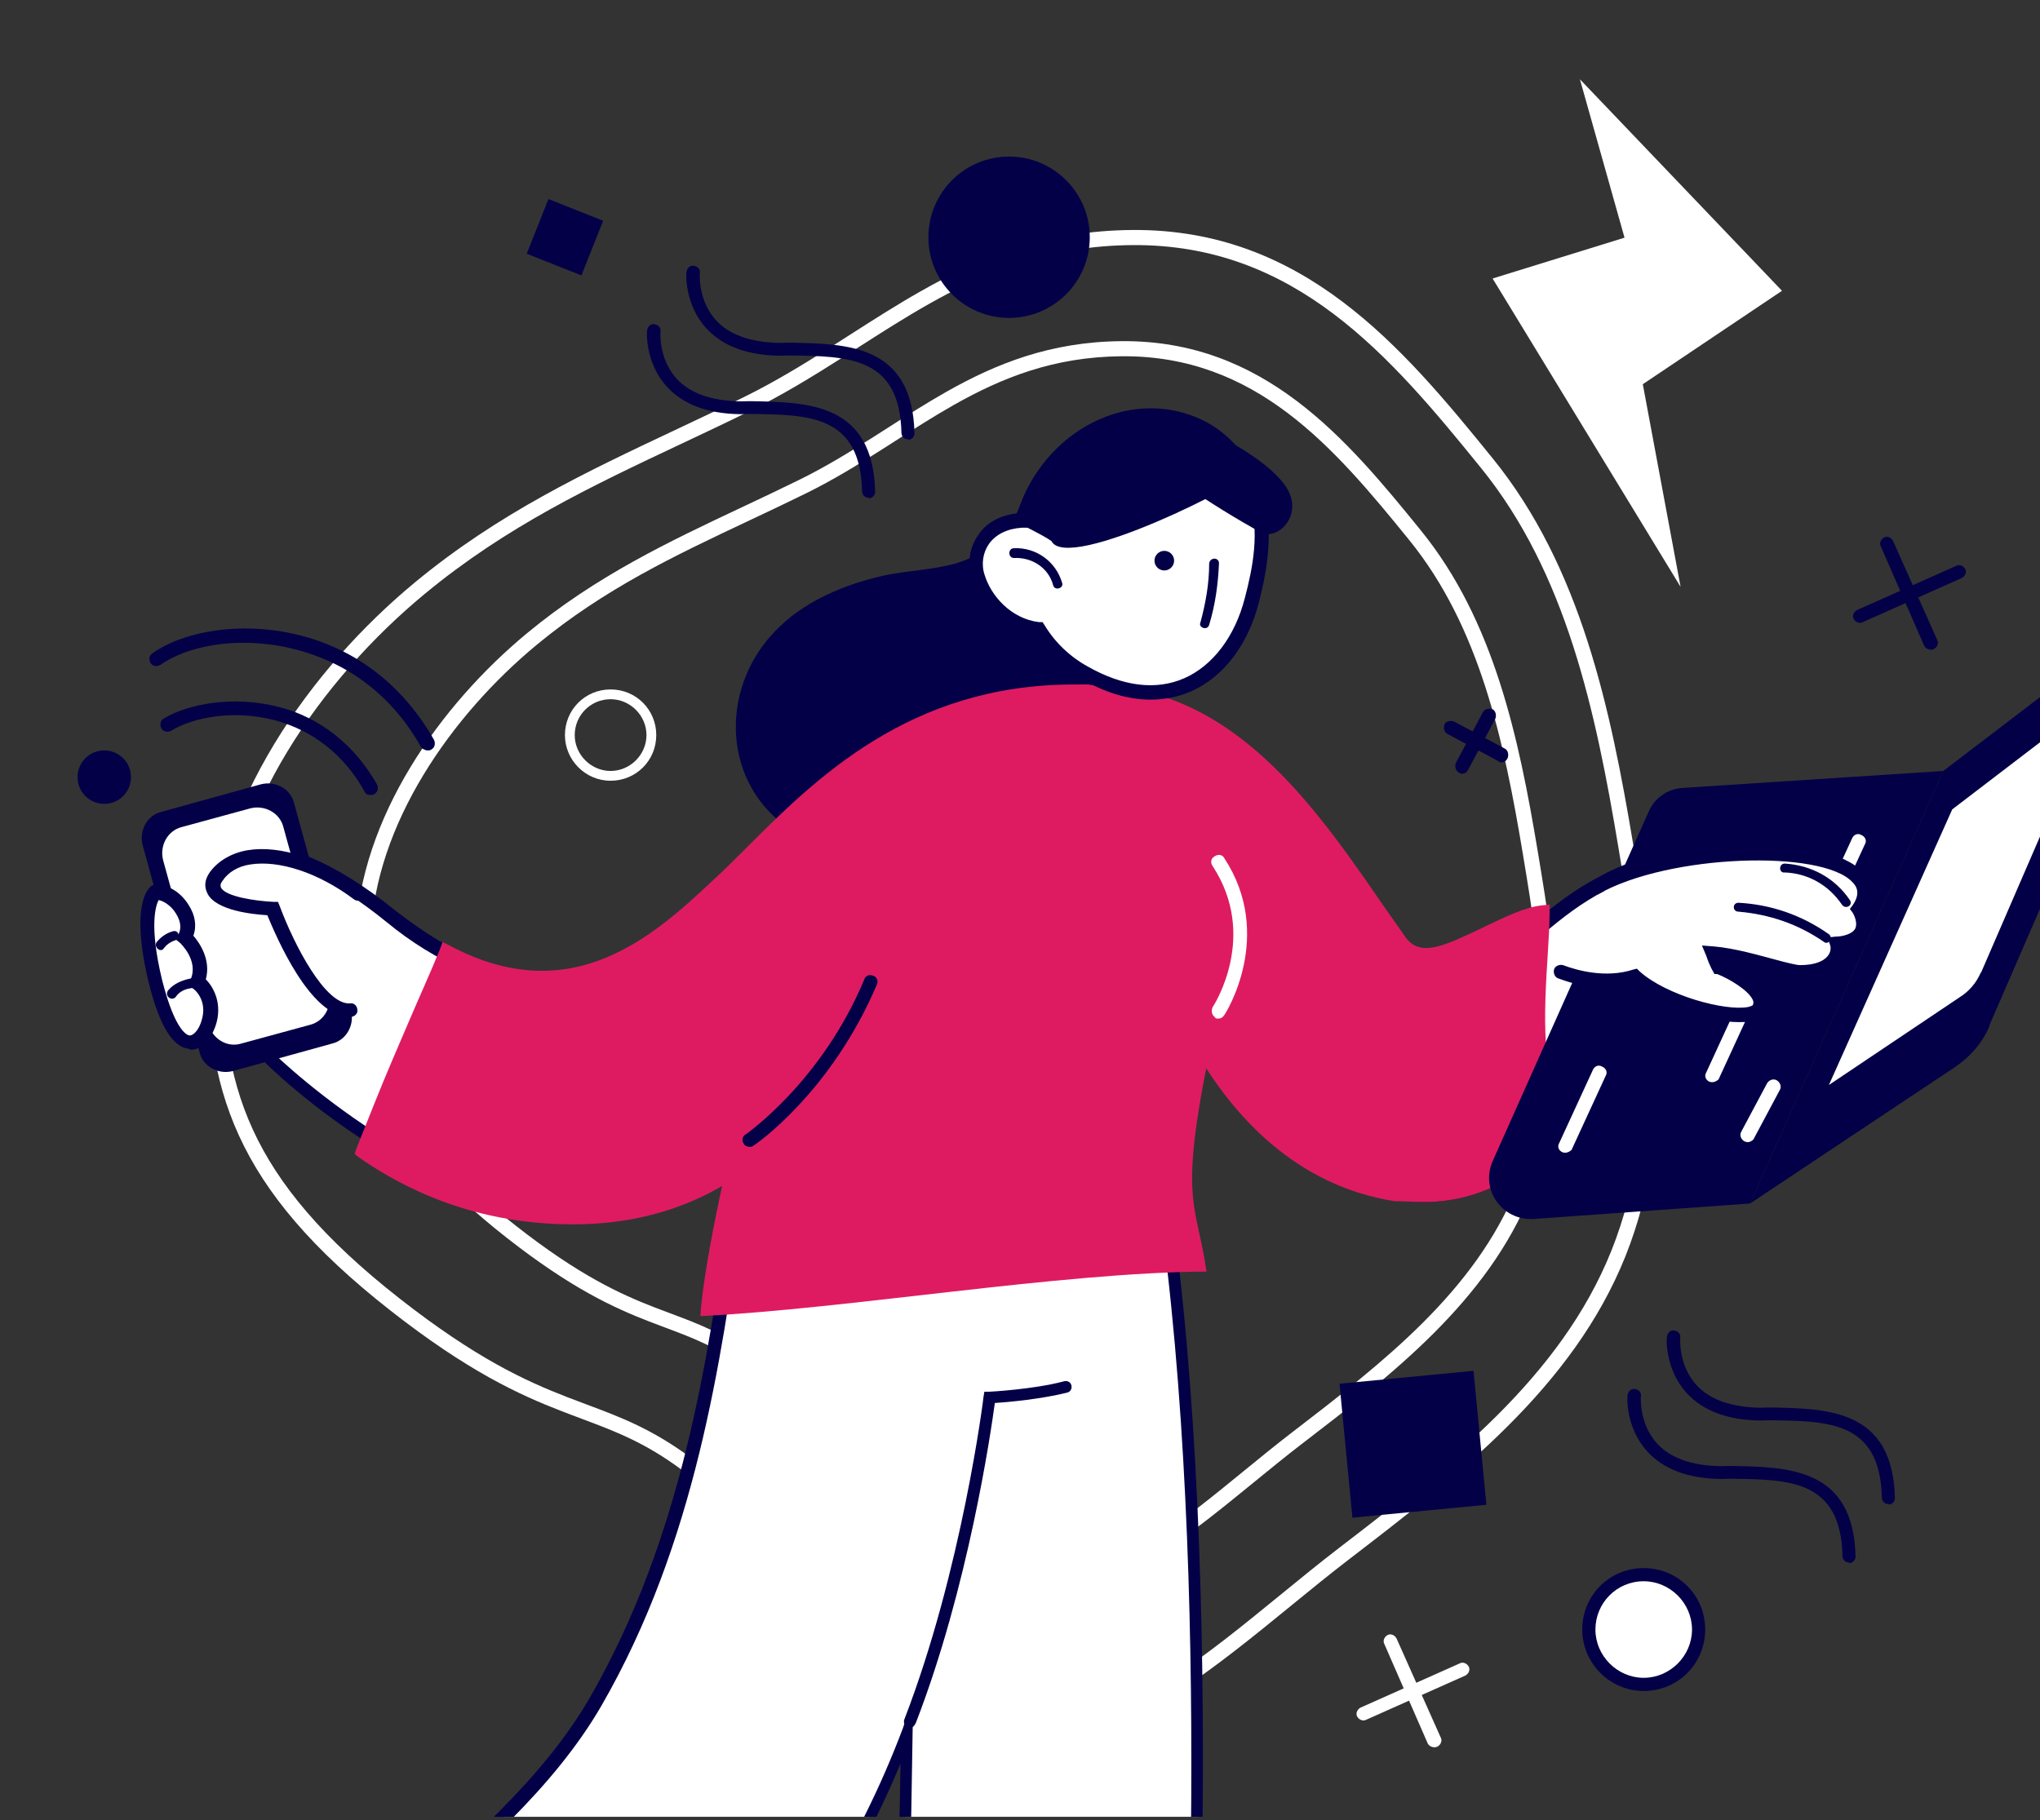<svg width="270" height="241" viewBox="0 0 270 241" fill="none" xmlns="http://www.w3.org/2000/svg">
<rect x="0" y="0" width="270" height="241" fill="#333333" stroke="none"/>
<g clip-path="url(#clip0)">
<path fill-rule="evenodd" clip-rule="evenodd" d="M101.439 203.273C98.5 199.478 95.314 195.891 91.567 193.091C86.354 189.196 82.157 187.626 77.611 185.926C76.79 185.619 75.957 185.308 75.105 184.977C69.561 182.83 62.981 179.823 52.874 171.898C42.756 163.965 36.809 156.844 33.45 149.513C30.093 142.187 29.275 134.551 29.59 125.492C30.219 107.44 42.554 89.922 56.194 78.641C67.047 69.664 78.3 64.356 90.128 58.777C93.158 57.348 96.226 55.901 99.335 54.37C103.626 52.256 107.581 49.823 111.424 47.378C112.157 46.912 112.885 46.446 113.61 45.982C116.701 44.003 119.743 42.055 122.893 40.272C130.643 35.885 138.962 32.544 149.814 32.448C171.427 32.256 183.991 47.118 196.016 61.953C207.289 75.86 211.175 94.026 214.218 112.293C217.214 130.281 220.01 148.718 213.285 165.545C206.579 182.325 191.735 193.792 177.176 204.97C174.623 206.93 172.075 209.012 169.51 211.108C164.611 215.111 159.649 219.166 154.476 222.516C146.637 227.592 138.571 230.86 130.001 229.688C121.393 228.511 115.527 222.354 109.895 214.84C108.711 213.26 107.518 211.593 106.313 209.909C104.713 207.673 103.091 205.407 101.439 203.273ZM108.295 216.04C113.946 223.579 120.244 230.372 129.73 231.669C138.999 232.937 147.566 229.373 155.563 224.194C160.822 220.789 165.947 216.603 170.905 212.554C173.447 210.477 175.945 208.437 178.394 206.557C192.861 195.449 208.198 183.665 215.142 166.288C222.107 148.86 219.172 129.863 216.19 111.964C213.152 93.721 209.213 75.057 197.57 60.694C185.625 45.957 172.494 30.246 149.796 30.448C138.493 30.548 129.836 34.043 121.908 38.531C118.705 40.344 115.607 42.328 112.513 44.309C111.792 44.771 111.072 45.232 110.351 45.691C106.519 48.128 102.64 50.512 98.451 52.575C95.406 54.075 92.379 55.502 89.374 56.92C77.517 62.51 65.985 67.947 54.919 77.1C41.053 88.568 28.248 106.571 27.592 125.423C27.271 134.639 28.093 142.624 31.631 150.347C35.168 158.064 41.371 165.42 51.639 173.472C61.919 181.532 68.675 184.631 74.382 186.842C75.263 187.184 76.114 187.502 76.944 187.813C81.471 189.508 85.4 190.979 90.37 194.693C93.907 197.336 96.964 200.76 99.857 204.497C101.516 206.639 103.073 208.817 104.635 211.001C105.836 212.682 107.04 214.366 108.295 216.04Z" fill="white"/>
<path fill-rule="evenodd" clip-rule="evenodd" d="M108.519 188.287C106.083 185.14 103.435 182.158 100.315 179.826C95.979 176.586 92.481 175.279 88.717 173.871C88.038 173.617 87.35 173.36 86.647 173.088C82.073 171.316 76.641 168.835 68.29 162.287C59.928 155.73 55.027 149.857 52.262 143.822C49.499 137.791 48.822 131.501 49.083 124.016C49.601 109.143 59.771 94.683 71.041 85.362C80.007 77.946 89.297 73.564 99.085 68.947C101.596 67.763 104.139 66.563 106.718 65.293C110.279 63.539 113.559 61.521 116.741 59.497C117.348 59.11 117.952 58.724 118.552 58.339C121.11 56.701 123.623 55.093 126.227 53.619C132.626 49.996 139.483 47.244 148.427 47.165C166.223 47.007 176.575 59.236 186.535 71.524C195.834 82.996 199.047 97.99 201.565 113.112C204.047 128.01 206.349 143.222 200.803 157.1C195.273 170.938 183.028 180.402 170.969 189.661C168.847 191.29 166.734 193.017 164.609 194.754C160.559 198.063 156.466 201.408 152.191 204.176C145.716 208.369 139.082 211.049 132.049 210.087C124.999 209.123 120.181 204.081 115.521 197.864C114.546 196.564 113.56 195.186 112.562 193.792C111.235 191.937 109.886 190.053 108.519 188.287ZM113.92 199.064C118.599 205.306 123.85 210.984 131.778 212.068C139.51 213.126 146.645 210.15 153.278 205.855C157.638 203.031 161.895 199.555 166.003 196.199C168.105 194.482 170.168 192.797 172.187 191.247C184.154 182.059 196.892 172.278 202.661 157.842C208.446 143.365 206.004 127.592 203.538 112.784C201.023 97.685 197.758 82.193 188.089 70.265C178.208 58.075 167.291 44.997 148.409 45.165C139.014 45.248 131.819 48.155 125.242 51.878C122.586 53.382 120.016 55.027 117.455 56.667C116.859 57.049 116.263 57.43 115.667 57.809C112.497 59.826 109.292 61.795 105.834 63.499C103.319 64.737 100.817 65.917 98.331 67.089C88.514 71.718 78.945 76.229 69.766 83.82C58.27 93.329 47.63 108.273 47.084 123.946C46.818 131.588 47.499 138.229 50.444 144.655C53.386 151.076 58.543 157.185 67.055 163.86C75.579 170.544 81.187 173.117 85.925 174.953C86.656 175.236 87.362 175.501 88.05 175.758C91.795 177.161 95.024 178.37 99.117 181.428C102.027 183.603 104.547 186.423 106.938 189.511C108.311 191.285 109.595 193.08 110.884 194.884C111.878 196.274 112.875 197.67 113.92 199.064Z" fill="white"/>
<path d="M155.349 167.446C155.349 167.446 142.656 162.113 132.204 160.727C132.844 151.554 133.057 145.475 133.057 145.475L99.353 147.714C95.727 168.513 94.233 198.697 78.874 225.255C71.942 237.308 59.996 246.907 47.517 257.679C54.45 267.172 65.542 279.651 72.582 289.144C74.608 285.837 104.686 269.945 120.045 229.095C119.618 261.839 118.445 295.33 118.445 295.33L156.629 292.877C156.629 292.877 161.855 223.655 155.349 167.446Z" fill="white"/>
<path d="M117.59 296.183V295.33C117.59 295.01 118.656 264.506 119.19 233.468C106.604 263.759 86.125 279.438 77.273 286.264C75.353 287.757 73.646 289.037 73.326 289.57L72.686 290.637L71.94 289.677C68.633 285.197 64.26 279.971 60.101 274.958C55.408 269.199 50.502 263.332 46.769 258.213L46.342 257.573L46.875 257.039C48.155 255.973 49.435 254.8 50.715 253.733C61.594 244.347 71.833 235.494 78.019 224.829C90.392 203.39 93.698 179.605 96.471 160.407C97.111 155.82 97.751 151.448 98.391 147.501L98.498 146.861L133.695 144.515V145.368C133.695 145.475 133.482 151.234 132.842 159.874C143.188 161.367 155.347 166.486 155.454 166.593L155.88 166.806L155.987 167.233C162.386 222.802 157.267 292.023 157.267 292.77V293.517L117.59 296.183ZM120.896 224.509L120.79 229.095C120.363 258.533 119.403 288.93 119.19 294.477L155.773 292.13C156.307 284.771 160.466 220.456 154.494 168.086C152.147 167.126 141.161 162.753 131.989 161.58L131.242 161.473L131.349 160.727C131.882 153.687 132.095 148.354 132.202 146.435L99.991 148.568C99.351 152.407 98.818 156.46 98.178 160.833C95.405 180.139 92.098 204.137 79.619 225.788C73.326 236.668 62.981 245.627 51.995 255.12C50.928 256.079 49.861 257.039 48.688 257.893C52.315 262.799 57.008 268.452 61.487 273.891C65.434 278.691 69.487 283.597 72.793 287.864C73.54 287.224 74.713 286.264 76.419 284.984C85.592 277.944 107.244 261.306 119.51 228.775L120.896 224.509Z" fill="#030047"/>
<path d="M120.47 228.726C120.363 228.726 120.257 228.726 120.15 228.62C119.723 228.513 119.51 227.98 119.723 227.553C127.296 207.928 130.176 185.103 130.176 184.89L130.283 184.25H130.922C131.029 184.25 136.895 183.93 140.842 182.863C141.268 182.756 141.695 182.97 141.802 183.396C141.908 183.823 141.695 184.25 141.268 184.356C137.962 185.21 133.376 185.636 131.669 185.743C131.136 189.689 128.149 210.168 121.217 228.086C121.003 228.513 120.79 228.726 120.47 228.726Z" fill="#030047"/>
<path d="M102.485 83.663C106.377 79.535 111.92 77.294 117.345 76.115C120.412 75.525 123.596 75.407 126.544 74.582C131.262 73.167 133.502 69.746 135.979 65.737C139.163 60.312 148.362 64.203 145.06 69.746C144.824 70.1 144.706 70.336 144.471 70.69C144.706 70.808 144.942 70.926 145.178 71.162C146.593 71.751 147.773 72.931 148.716 75.053C148.952 75.407 149.07 75.761 149.188 76.233C151.9 76.351 154.613 78.356 154.495 81.776C153.316 105.363 126.19 123.171 104.844 109.963C95.527 103.948 95.173 91.329 102.485 83.663Z" fill="#030047"/>
<path d="M184.807 124.348C196.483 140.034 200.965 117.154 220.424 114.324C228.09 113.262 232.1 113.852 233.987 115.149C227.854 115.385 221.603 117.98 216.768 121.4C210.046 126.235 208.041 134.255 208.631 142.157C208.631 142.629 208.749 142.982 208.866 143.336C206.508 151.002 197.427 159.847 184.69 157.842C158.862 153.832 152.139 121.164 152.139 121.164L141.997 91.444C161.102 90.619 173.25 108.663 184.807 124.348Z" fill="white"/>
<path d="M188.463 159.14C199.903 159.14 207.805 150.531 209.927 143.69L210.045 143.337L209.927 142.983C209.81 142.629 209.692 142.393 209.692 142.157C209.22 135.907 210.281 127.415 217.475 122.226C222.665 118.452 228.679 116.211 234.104 116.093L236.935 115.975L234.576 114.324C232.099 112.673 227.264 112.319 220.306 113.263C211.696 114.56 206.036 119.513 201.436 123.523C197.78 126.59 194.95 129.066 192.119 128.83C190.114 128.595 187.991 126.943 185.633 123.759L183.628 121.047C172.778 106.305 160.394 89.676 142.232 90.501H140.935L151.431 121.4C151.431 121.636 158.507 154.54 184.689 158.668C185.986 159.022 187.166 159.14 188.463 159.14ZM208.04 143.454C205.682 150.295 197.19 158.904 185.043 157.017C160.158 153.125 153.436 121.4 153.318 121.047L143.529 92.388C160.158 92.388 171.362 107.602 182.095 122.226L184.1 124.938C186.812 128.594 189.289 130.481 191.883 130.717C195.539 131.071 198.841 128.241 202.615 125.056C207.097 121.165 212.522 116.447 220.542 115.268C224.552 114.678 227.5 114.678 229.505 114.796C225.023 115.74 220.424 117.744 216.296 120.693C210.163 125.174 207.097 132.84 207.687 142.275C207.805 142.629 207.923 142.983 208.04 143.454Z" fill="#030047"/>
<path d="M184.807 124.349C188.699 129.892 198.723 121.165 204.266 120.693C204.03 128.949 201.908 142.276 206.861 147.936C202.969 154.069 195.067 159.494 184.925 157.843C159.097 153.833 152.374 121.165 152.374 121.165L142.232 91.445C163.46 90.266 173.603 108.428 184.807 124.349Z" fill="#DE1B61"/>
<path d="M188.461 159.14C197.424 159.14 204.146 153.833 207.567 148.526L207.92 147.936L207.449 147.465C203.793 143.219 204.382 133.784 204.854 126.236C204.972 124.349 205.09 122.462 205.09 120.811V119.75L204.029 119.868C201.906 120.103 199.429 121.283 196.716 122.58C191.291 125.175 188.056 126.826 186.051 124.113C184.99 122.58 183.81 120.929 182.749 119.396C172.724 104.772 161.572 89.558 141.994 90.737L140.815 90.855L151.311 121.755C151.311 121.99 158.387 154.895 184.569 159.022C185.984 159.022 187.282 159.14 188.461 159.14ZM205.68 148.054C201.906 153.479 194.712 158.551 185.041 157.017C160.156 153.125 153.434 121.401 153.316 121.047L143.527 92.388C161.336 92.035 170.771 105.715 180.795 120.221C181.857 121.872 183.036 123.406 184.097 124.939C187.046 129.184 192.707 126.472 197.66 124.113C199.665 123.17 201.67 122.226 203.203 121.755C203.203 123.052 203.085 124.467 202.967 126C202.613 133.548 202.024 142.983 205.68 148.054Z" fill="#DE1B61"/>
<path d="M159.685 168.341C140.225 168.459 112.156 173.295 92.697 174.238C93.287 163.506 103.311 118.808 113.218 109.373C124.658 98.523 130.201 92.508 142.23 91.565C152.962 90.739 167.586 105.128 161.218 134.022C155.557 159.378 158.269 158.435 159.685 168.341Z" fill="#DE1B61"/>
<path d="M161.218 134.847C161.572 134.847 161.808 134.729 162.044 134.375C162.161 134.257 168.766 123.879 162.044 113.618C161.808 113.147 161.218 113.029 160.746 113.382C160.274 113.618 160.157 114.208 160.51 114.68C166.525 123.879 160.746 132.96 160.51 133.314C160.274 133.785 160.392 134.375 160.746 134.611C160.864 134.847 160.982 134.847 161.218 134.847Z" fill="white"/>
<path d="M231.632 159.331L257.194 102.069L222.711 104.311C220.71 104.434 218.964 105.647 218.175 107.517L197.568 153.7C195.891 157.501 198.788 161.535 202.852 161.389L231.632 159.331Z" fill="#030047"/>
<path d="M231.633 159.33L257.195 102.068L283.391 82.078C284.635 81.174 286.388 82.449 285.778 83.933L263.331 135.679C263.331 135.679 263.292 135.841 263.253 136.003C262.326 138.097 260.788 139.873 258.841 141.21L231.633 159.33Z" fill="#030047"/>
<path d="M242.059 143.642L258.384 107.154L275.052 94.409C275.894 93.752 276.976 94.61 276.582 95.545L262.282 128.572C262.282 128.572 262.243 128.734 262.143 128.796C261.571 130.117 260.612 131.26 259.307 132.064L242.059 143.642Z" fill="white"/>
<path d="M231.804 151.058C231.904 150.996 232.105 150.873 232.144 150.71L235.552 144.321C235.83 143.873 235.622 143.309 235.174 143.031C234.726 142.753 234.162 142.961 233.883 143.409L230.475 149.798C230.197 150.246 230.405 150.81 230.853 151.089C231.24 151.266 231.502 151.243 231.804 151.058Z" fill="white"/>
<path d="M227.186 143.097C227.386 142.973 227.487 142.912 227.526 142.749L231.97 133.092C232.248 132.644 232.04 132.08 231.491 131.864C231.043 131.586 230.479 131.794 230.263 132.343L225.818 142C225.54 142.448 225.748 143.012 226.297 143.228C226.621 143.305 226.884 143.282 227.186 143.097Z" fill="white"/>
<path d="M207.73 152.435C207.931 152.311 208.032 152.249 208.07 152.087L212.515 142.43C212.793 141.982 212.584 141.418 212.036 141.202C211.588 140.923 211.024 141.132 210.807 141.68L206.363 151.337C206.085 151.785 206.293 152.35 206.842 152.566C207.166 152.643 207.429 152.62 207.73 152.435Z" fill="white"/>
<path d="M242.039 121.778C242.24 121.654 242.34 121.592 242.379 121.43L246.824 111.773C247.102 111.325 246.893 110.761 246.345 110.544C245.897 110.266 245.333 110.475 245.116 111.023L240.672 120.68C240.394 121.128 240.602 121.692 241.151 121.909C241.475 121.986 241.838 121.901 242.039 121.778Z" fill="white"/>
<path d="M235.41 124.054C235.511 123.992 235.712 123.869 235.75 123.707L239.236 116.993C239.514 116.545 239.306 115.981 238.858 115.703C238.41 115.425 237.846 115.633 237.567 116.081L234.081 122.795C233.803 123.243 234.012 123.807 234.46 124.085C234.746 124.325 235.109 124.24 235.41 124.054Z" fill="white"/>
<path d="M51.654 121.283C55.546 124.349 59.084 126.472 62.504 127.887C59.202 136.968 56.136 143.809 52.008 152.536C41.394 146.167 34.907 139.445 34.907 139.445L28.067 114.325C28.067 114.325 34.907 107.72 51.654 121.283Z" fill="white"/>
<path d="M52.363 153.833L52.835 152.889C56.845 144.516 60.029 137.322 63.449 128.123L63.803 127.297L62.978 126.943C59.557 125.646 56.019 123.405 52.363 120.575C35.145 106.658 27.833 113.381 27.597 113.616L27.243 113.97L34.319 139.916L34.437 140.034C34.673 140.27 41.042 146.874 51.774 153.243L52.363 153.833ZM61.327 128.358C58.26 136.732 55.312 143.218 51.538 151.12C42.575 145.577 36.678 139.916 35.734 138.973L29.13 114.678C30.781 113.734 37.503 111.022 51.066 121.99C54.486 124.82 58.024 126.943 61.327 128.358Z" fill="#030047"/>
<path d="M52.835 140.506C54.958 135.67 57.081 130.953 59.086 126.235C75.715 134.963 87.036 124.702 95.174 117.036C104.491 108.309 117.228 91.444 142.23 91.444C142.23 91.444 119.469 117.626 116.874 125.292C114.398 132.84 105.081 161.144 75.832 161.144C64.039 161.144 54.722 157.017 48 152.299C49.533 148.407 51.066 144.398 52.835 140.506Z" fill="#DE1B61"/>
<path d="M75.831 162.088C95.644 162.088 109.797 149.823 117.817 125.646C120.293 118.216 142.701 92.388 142.937 92.152L144.234 90.619H142.229C142.229 90.619 142.229 90.619 142.111 90.619C120.293 90.619 107.792 103.238 98.593 112.437C97.178 113.853 95.763 115.268 94.465 116.447C86.564 123.877 75.682 133.799 59.524 125.19L58.581 124.718L58.141 125.882C56.844 129.066 55.428 132.133 54.131 135.199C53.423 136.85 52.716 138.501 52.008 140.152C50.239 144.28 48.588 148.526 47.173 152.064L46.937 152.771L47.527 153.243C56.018 159.14 65.571 162.088 75.831 162.088ZM140.106 92.388C135.153 98.285 118.17 118.216 115.929 124.938C108.146 148.408 94.701 160.201 75.713 160.201C66.043 160.201 57.08 157.489 48.942 151.946C50.239 148.644 51.772 144.752 53.423 140.86C54.131 139.209 54.839 137.558 55.546 135.907C56.726 133.194 58.023 130.246 59.202 127.415C76.067 135.789 87.743 124.939 95.527 117.627C96.824 116.447 98.239 115.032 99.654 113.499C108.617 105.007 120.293 93.214 140.106 92.388Z" fill="#DE1B61"/>
<path d="M99.184 151.827C99.42 151.827 99.538 151.827 99.656 151.709C100.128 151.473 110.035 144.515 116.049 130.363C116.285 129.891 116.049 129.301 115.578 129.183C115.106 128.947 114.516 129.183 114.398 129.655C108.737 143.218 98.831 150.058 98.713 150.176C98.241 150.412 98.123 151.001 98.477 151.473C98.595 151.709 98.949 151.827 99.184 151.827Z" fill="#030047"/>
<path d="M30.781 141.803L43.99 138.147C45.877 137.675 46.938 135.67 46.467 133.783L38.919 106.304C38.447 104.417 36.442 103.356 34.555 103.827L21.346 107.483C19.459 107.955 18.398 109.96 18.869 111.847L26.417 139.326C26.889 141.213 28.894 142.275 30.781 141.803Z" fill="#030047"/>
<path d="M31.961 138.149L41.042 135.672C42.929 135.201 43.99 133.196 43.518 131.309L37.504 109.491C37.032 107.604 35.027 106.542 33.14 107.014L24.059 109.491C22.172 109.962 21.11 111.967 21.582 113.854L27.597 135.672C28.187 137.559 30.074 138.739 31.961 138.149Z" fill="white"/>
<path d="M47.412 118.098C39.511 112.319 31.491 111.848 28.779 115.857C25.948 119.867 36.208 120.221 36.208 120.221C36.208 120.221 41.28 134.138 46.469 133.666" fill="white"/>
<path d="M46.231 134.61C46.349 134.61 46.467 134.61 46.467 134.61C46.939 134.61 47.411 134.138 47.293 133.666C47.293 133.195 46.821 132.723 46.349 132.841C43.047 133.077 38.919 125.057 37.032 119.986L36.797 119.396H36.207C33.73 119.278 29.838 118.688 29.249 117.509C29.249 117.391 29.013 117.155 29.485 116.566C30.192 115.504 31.49 114.679 33.141 114.443C36.915 113.853 42.104 115.504 46.821 119.042C47.293 119.396 47.765 119.278 48.118 118.806C48.472 118.335 48.354 117.863 47.883 117.509C42.694 113.735 37.15 111.848 32.787 112.556C30.664 112.91 28.895 113.971 27.834 115.386C26.89 116.684 27.126 117.627 27.48 118.335C28.659 120.575 33.494 121.047 35.381 121.165C36.561 123.996 41.042 134.61 46.231 134.61Z" fill="#030047"/>
<path d="M20.635 118.098C22.876 117.98 26.06 121.4 24.527 124.112C24.527 124.112 27.475 126.825 26.178 130.009C26.178 130.009 28.89 131.896 27.711 135.552C26.532 139.208 23.229 140.27 20.753 130.009C18.158 119.867 20.635 118.098 20.635 118.098Z" fill="white"/>
<path d="M25.236 138.973C26.651 138.973 27.831 137.793 28.538 135.788C29.482 132.958 28.303 130.717 27.241 129.656C27.949 127.061 26.416 124.82 25.59 123.877C26.062 122.579 25.826 121.164 25 119.867C23.939 118.098 22.17 117.036 20.519 117.154H20.283L20.047 117.272C19.575 117.626 17.217 119.867 19.693 130.127C21.108 135.788 22.878 138.737 25.118 138.855C25.118 138.973 25.118 138.973 25.236 138.973ZM20.991 119.159C21.698 119.277 22.76 119.985 23.349 121.046C23.703 121.636 24.175 122.697 23.585 123.759L23.231 124.348L23.821 124.82C23.939 124.938 26.298 127.179 25.236 129.656L24.883 130.363L25.472 130.835C25.59 130.835 27.595 132.368 26.651 135.199C26.298 136.378 25.59 137.086 25.118 137.086C24.882 137.086 23.231 136.732 21.462 129.774C19.693 122.462 20.637 119.867 20.991 119.159Z" fill="#030047"/>
<path d="M20.754 124.704C21.344 123.996 22.051 123.525 22.877 123.289C23.702 123.053 23.938 124.232 23.231 124.468C22.523 124.704 22.051 125.058 21.698 125.53C21.226 126.237 20.282 125.294 20.754 124.704Z" fill="#030047"/>
<path d="M22.289 131.072C22.997 130.246 24.058 129.775 25.237 129.539C26.063 129.421 26.063 130.718 25.237 130.836C24.412 130.954 23.704 131.308 23.232 132.015C22.643 132.605 21.699 131.78 22.289 131.072Z" fill="#030047"/>
<path d="M213.112 116.566C225.26 109.607 251.56 111.966 246.017 120.222C246.017 120.222 248.729 124.349 243.068 124.939C243.068 124.939 244.13 128.595 238.351 128.713C236.936 128.713 231.51 126.59 226.793 126.118C227.265 127.416 227.619 128.123 227.619 128.123C227.619 128.123 233.987 130.718 232.808 133.43C231.746 135.907 220.778 133.313 216.297 129.303C212.405 130.482 208.631 129.539 206.39 128.713" fill="white"/>
<path d="M230.094 135.318C230.683 135.318 231.273 135.318 231.745 135.2C232.688 134.964 233.396 134.492 233.632 133.784C233.868 133.077 233.868 132.369 233.632 131.662C232.688 129.539 229.386 127.888 228.325 127.416C228.325 127.416 228.325 127.298 228.207 127.298C230.448 127.652 232.688 128.359 234.575 128.831C236.58 129.421 237.642 129.657 238.349 129.657C240.826 129.539 242.477 128.949 243.421 127.652C243.892 127.062 244.01 126.354 244.128 125.765C245.779 125.411 246.841 124.821 247.312 123.76C247.902 122.463 247.43 121.047 247.077 120.34C248.02 118.571 247.902 116.802 246.605 115.504C241.652 110.197 221.668 110.467 211.997 115.892C211.526 116.128 212.05 116.684 212.285 117.155C212.521 117.627 211.079 118.608 211.551 118.372C220.868 113.065 241.18 112.438 245.19 116.802C245.779 117.391 246.251 118.335 245.19 119.868L244.836 120.34L245.19 120.811C245.425 121.165 245.897 122.227 245.543 122.934C245.19 123.642 243.892 123.996 242.949 123.996L241.887 124.114L242.241 125.175C242.241 125.175 242.477 125.883 241.887 126.59C241.298 127.298 240.118 127.77 238.231 127.77C237.76 127.77 236.344 127.416 235.047 127.062C232.806 126.472 229.622 125.529 226.792 125.293L225.258 125.175L225.848 126.59C226.32 128.006 226.792 128.713 226.792 128.713L226.91 128.949H227.263C228.796 129.539 231.391 131.072 231.981 132.369C232.099 132.605 232.099 132.841 231.981 133.077C231.981 133.077 231.863 133.195 231.391 133.313C228.325 133.902 220.541 131.78 217.003 128.595L216.649 128.242L216.177 128.359C212.521 129.539 208.747 128.477 206.86 127.77C206.389 127.652 205.799 127.888 205.681 128.359C205.563 128.831 205.799 129.421 206.271 129.539C208.747 130.482 212.521 131.308 216.295 130.246C219.597 133.195 226.202 135.318 230.094 135.318Z" fill="#030047"/>
<path d="M230.094 119.515C234.457 119.751 238.467 121.166 242.005 123.642C242.713 124.114 242.005 125.176 241.415 124.704C237.995 122.345 234.221 121.048 230.094 120.694C229.268 120.694 229.268 119.515 230.094 119.515Z" fill="#030047"/>
<path d="M236.227 114.325C239.765 114.561 242.831 116.212 244.836 119.161C245.308 119.868 244.247 120.458 243.775 119.75C242.006 117.156 239.293 115.622 236.227 115.505C235.401 115.622 235.401 114.325 236.227 114.325Z" fill="#030047"/>
<path d="M49.062 105.245C49.18 105.245 49.416 105.245 49.534 105.127C50.005 104.891 50.123 104.302 49.887 103.83C46.114 97.225 40.688 94.513 36.797 93.57C30.782 92.036 24.885 93.216 21.701 95.103C21.229 95.338 21.111 95.928 21.347 96.4C21.583 96.872 22.172 96.99 22.644 96.754C25.475 94.985 30.9 93.923 36.325 95.338C39.863 96.282 44.816 98.641 48.236 104.773C48.354 105.127 48.708 105.245 49.062 105.245Z" fill="#030047"/>
<path d="M56.608 99.348C56.726 99.348 56.962 99.348 57.08 99.23C57.551 98.994 57.669 98.405 57.433 97.933C52.126 88.616 44.342 85.078 38.8 83.899C31.959 82.365 24.529 83.427 20.166 86.493C19.694 86.847 19.694 87.319 19.93 87.79C20.284 88.262 20.755 88.262 21.227 88.026C24.529 85.668 31.016 84.135 38.328 85.786C43.517 86.965 50.829 90.149 55.782 98.994C55.9 99.112 56.254 99.348 56.608 99.348Z" fill="#030047"/>
<path d="M13.799 106.423C11.845 106.423 10.261 104.839 10.261 102.885C10.261 100.931 11.845 99.347 13.799 99.347C15.753 99.347 17.337 100.931 17.337 102.885C17.337 104.839 15.753 106.423 13.799 106.423Z" fill="#030047"/>
<path d="M209.106 10.495L235.853 38.497L217.431 50.864L222.43 77.689L197.549 36.87L215.011 31.466L209.106 10.495Z" fill="white"/>
<path d="M193.512 102.443C193.865 102.421 194.093 102.288 194.306 101.92L197.897 95.192C198.102 94.707 197.947 94.126 197.579 93.913C197.093 93.707 196.512 93.862 196.299 94.231L192.709 100.958C192.503 101.444 192.658 102.025 193.026 102.238C193.152 102.348 193.394 102.451 193.512 102.443Z" fill="#030047"/>
<path d="M198.731 100.93C199.084 100.908 199.312 100.775 199.525 100.407C199.731 99.921 199.576 99.34 199.208 99.127L192.48 95.537C191.994 95.332 191.413 95.487 191.2 95.855C190.995 96.34 191.15 96.921 191.518 97.134L198.246 100.725C198.371 100.835 198.496 100.945 198.731 100.93Z" fill="#030047"/>
<path d="M259.647 76.522C260.068 76.309 260.329 75.781 260.116 75.36C259.903 74.939 259.374 74.678 258.954 74.891L245.797 80.757C245.376 80.97 245.115 81.499 245.328 81.92C245.541 82.341 246.069 82.602 246.49 82.389L259.647 76.522Z" fill="#030047"/>
<path d="M255.947 85.93C256.368 85.717 256.629 85.188 256.416 84.767L250.55 71.61C250.337 71.189 249.808 70.928 249.387 71.141C248.967 71.354 248.705 71.883 248.918 72.304L254.68 85.514C254.893 85.935 255.527 86.143 255.947 85.93Z" fill="#030047"/>
<path d="M135.392 68.919C135.628 67.976 135.982 67.032 136.336 66.089C136.336 66.089 136.336 66.089 136.336 65.971C140.463 56.89 150.37 52.526 158.508 56.3C162.399 58.069 164.994 61.607 166.291 65.617C167.706 70.099 166.881 74.934 165.82 79.416C163.343 89.44 154.616 95.337 143.648 89.086C141.171 87.671 139.048 85.666 137.515 83.19C133.505 82.6 130.557 79.534 129.613 76.231C128.434 72.575 130.91 69.037 135.392 68.919Z" fill="white"/>
<path d="M152.255 92.624C154.142 92.624 155.911 92.27 157.562 91.563C161.926 89.676 165.228 85.312 166.643 79.651C167.704 75.523 168.648 70.216 167.115 65.381C165.7 60.781 162.751 57.243 158.859 55.474C154.967 53.705 150.604 53.587 146.476 55.12C141.759 56.889 137.749 60.663 135.508 65.617C135.154 66.442 134.918 67.15 134.565 67.975C132.442 68.211 130.555 69.155 129.493 70.806C128.314 72.457 127.96 74.58 128.668 76.585C129.611 79.769 132.56 83.307 136.923 84.133C138.574 86.609 140.697 88.614 143.174 89.912C146.24 91.681 149.307 92.624 152.255 92.624ZM152.373 55.946C154.378 55.946 156.265 56.418 158.152 57.243C161.572 58.776 164.048 61.843 165.346 65.971C166.761 70.334 165.818 75.17 164.756 79.179C163.459 84.251 160.51 88.142 156.736 89.794C152.963 91.445 148.599 90.855 143.999 88.26C141.641 86.963 139.636 85.076 138.22 82.718L137.985 82.364H137.513C133.739 81.892 131.144 78.826 130.319 76.113C129.847 74.698 130.083 73.165 130.908 71.985C131.852 70.688 133.385 69.98 135.272 69.862H135.98L136.216 69.155C136.451 68.211 136.805 67.268 137.159 66.442C139.164 61.961 142.82 58.423 147.184 56.889C148.835 56.3 150.722 55.946 152.373 55.946Z" fill="#030047"/>
<path d="M146.948 55.946C150.722 54.649 154.85 54.531 158.506 56.3C163.577 58.659 169.238 62.079 170.653 65.263C172.069 68.448 169.238 71.396 166.997 70.57C160.275 66.796 152.727 61.961 146.948 55.946Z" fill="#030047"/>
<path d="M153.146 75.106C152.66 74.579 152.692 73.759 153.218 73.272C153.744 72.786 154.565 72.818 155.052 73.344C155.538 73.87 155.506 74.691 154.98 75.177C154.453 75.664 153.633 75.632 153.146 75.106Z" fill="#030047"/>
<path d="M160.038 82.718C160.864 80.005 161.218 77.293 161.336 74.58C161.336 73.754 160.156 73.754 160.038 74.58C160.038 77.293 159.567 79.887 158.859 82.482C158.623 83.071 159.803 83.543 160.038 82.718Z" fill="#030047"/>
<path d="M140.579 77.174C139.753 74.344 137.159 72.457 134.21 72.575C133.385 72.575 133.385 73.872 134.21 73.872C136.569 73.754 138.81 75.169 139.399 77.528C139.635 78.236 140.815 77.882 140.579 77.174Z" fill="#030047"/>
<path d="M139.164 71.631C141.287 75.877 165.463 63.612 164.992 62.668C163.576 59.838 161.336 57.597 158.505 56.3C150.368 52.526 137.277 55.946 135.036 69.391C135.036 69.391 137.984 70.806 139.164 71.631Z" fill="#030047"/>
<path d="M193.935 221.828C194.356 221.615 194.617 221.086 194.404 220.666C194.191 220.245 193.662 219.983 193.241 220.197L180.084 226.063C179.663 226.276 179.402 226.805 179.615 227.226C179.828 227.646 180.357 227.908 180.778 227.695L193.935 221.828Z" fill="white"/>
<path d="M190.235 231.237C190.656 231.024 190.917 230.495 190.704 230.074L184.838 216.917C184.625 216.496 184.096 216.235 183.675 216.448C183.254 216.661 182.993 217.19 183.206 217.611L188.967 230.821C189.18 231.242 189.814 231.45 190.235 231.237Z" fill="white"/>
<path d="M133.555 42.087C127.657 42.087 122.875 37.306 122.875 31.408C122.875 25.51 127.657 20.729 133.555 20.729C139.453 20.729 144.234 25.51 144.234 31.408C144.234 37.306 139.453 42.087 133.555 42.087Z" fill="#030047"/>
<path d="M217.55 222.936C213.571 222.936 210.345 219.71 210.345 215.731C210.345 211.751 213.571 208.525 217.55 208.525C221.53 208.525 224.756 211.751 224.756 215.731C224.756 219.71 221.53 222.936 217.55 222.936Z" fill="white"/>
<path d="M217.551 223.867C222.083 223.867 225.686 220.264 225.686 215.732C225.686 211.199 222.083 207.597 217.551 207.597C213.018 207.597 209.416 211.199 209.416 215.732C209.416 220.148 213.018 223.867 217.551 223.867ZM217.551 209.34C221.037 209.34 223.943 212.245 223.943 215.732C223.943 219.218 221.037 222.124 217.551 222.124C214.064 222.124 211.159 219.218 211.159 215.732C211.159 212.245 213.948 209.34 217.551 209.34Z" fill="#030047"/>
<path d="M80.815 103.361C84.182 103.361 86.858 100.685 86.858 97.318C86.858 93.951 84.182 91.274 80.815 91.274C77.448 91.274 74.771 93.951 74.771 97.318C74.771 100.599 77.448 103.361 80.815 103.361ZM80.815 92.569C83.405 92.569 85.563 94.728 85.563 97.318C85.563 99.908 83.405 102.066 80.815 102.066C78.225 102.066 76.066 99.908 76.066 97.318C76.066 94.728 78.138 92.569 80.815 92.569Z" fill="white"/>
<path d="M177.288 183.19L195.022 181.481L196.73 199.216L178.996 200.924L177.288 183.19Z" fill="#030047"/>
<path d="M72.591 26.352L79.827 29.227L76.952 36.463L69.716 33.588L72.591 26.352Z" fill="#030047"/>
<path d="M250.183 199.16C250.517 199.06 250.785 198.738 250.797 198.37C250.547 186.56 241.909 186.469 234.228 186.335L232.904 186.367C229.119 186.283 226.282 185.311 224.47 183.304C222.092 180.618 222.387 177.134 222.387 177.134C222.477 176.622 222.121 176.243 221.609 176.154C221.097 176.064 220.718 176.419 220.628 176.931C220.55 177.076 220.344 181.261 223.222 184.404C225.389 186.79 228.66 187.997 232.923 188.059L234.248 188.027C242.04 188.128 248.841 188.16 249.071 198.279C249.093 198.758 249.449 199.137 249.927 199.115C250.072 199.193 250.072 199.193 250.183 199.16Z" fill="#030047"/>
<path d="M120.421 58.193C120.755 58.093 121.023 57.771 121.035 57.404C120.785 45.593 112.147 45.502 104.466 45.368L103.142 45.4C99.357 45.316 96.52 44.344 94.709 42.337C92.33 39.651 92.625 36.167 92.625 36.167C92.715 35.656 92.359 35.277 91.847 35.187C91.335 35.097 90.956 35.453 90.866 35.965C90.788 36.109 90.582 40.294 93.46 43.438C95.627 45.823 98.898 47.03 103.161 47.092L104.486 47.06C112.278 47.161 119.079 47.193 119.309 57.312C119.331 57.791 119.687 58.17 120.165 58.148C120.31 58.226 120.31 58.226 120.421 58.193Z" fill="#030047"/>
<path d="M244.975 206.9C245.309 206.8 245.576 206.478 245.588 206.111C245.338 194.3 236.7 194.209 229.02 194.075L227.695 194.107C223.91 194.023 221.073 193.051 219.262 191.045C216.884 188.358 217.178 184.875 217.178 184.875C217.268 184.363 216.912 183.984 216.4 183.894C215.889 183.804 215.51 184.16 215.42 184.672C215.342 184.816 215.135 189.001 218.014 192.145C220.181 194.53 223.452 195.737 227.715 195.799L229.04 195.768C236.832 195.868 243.633 195.9 243.863 206.019C243.884 206.498 244.24 206.877 244.719 206.855C244.752 206.967 244.863 206.933 244.975 206.9Z" fill="#030047"/>
<path d="M115.213 65.933C115.547 65.834 115.814 65.511 115.826 65.144C115.576 53.333 106.938 53.242 99.258 53.109L97.933 53.14C94.148 53.057 91.311 52.084 89.5 50.078C87.121 47.392 87.416 43.908 87.416 43.908C87.506 43.396 87.15 43.017 86.638 42.927C86.126 42.837 85.747 43.193 85.657 43.705C85.579 43.849 85.373 48.035 88.251 51.178C90.418 53.563 93.689 54.77 97.953 54.832L99.277 54.801C107.069 54.901 113.871 54.934 114.101 65.052C114.122 65.531 114.478 65.91 114.957 65.888C114.99 66 115.101 65.967 115.213 65.933Z" fill="#030047"/>
</g>
<defs>
<clipPath id="clip0">
<rect width="270" height="240" fill="white" transform="translate(0 0.525)"/>
</clipPath>
</defs>
</svg>
